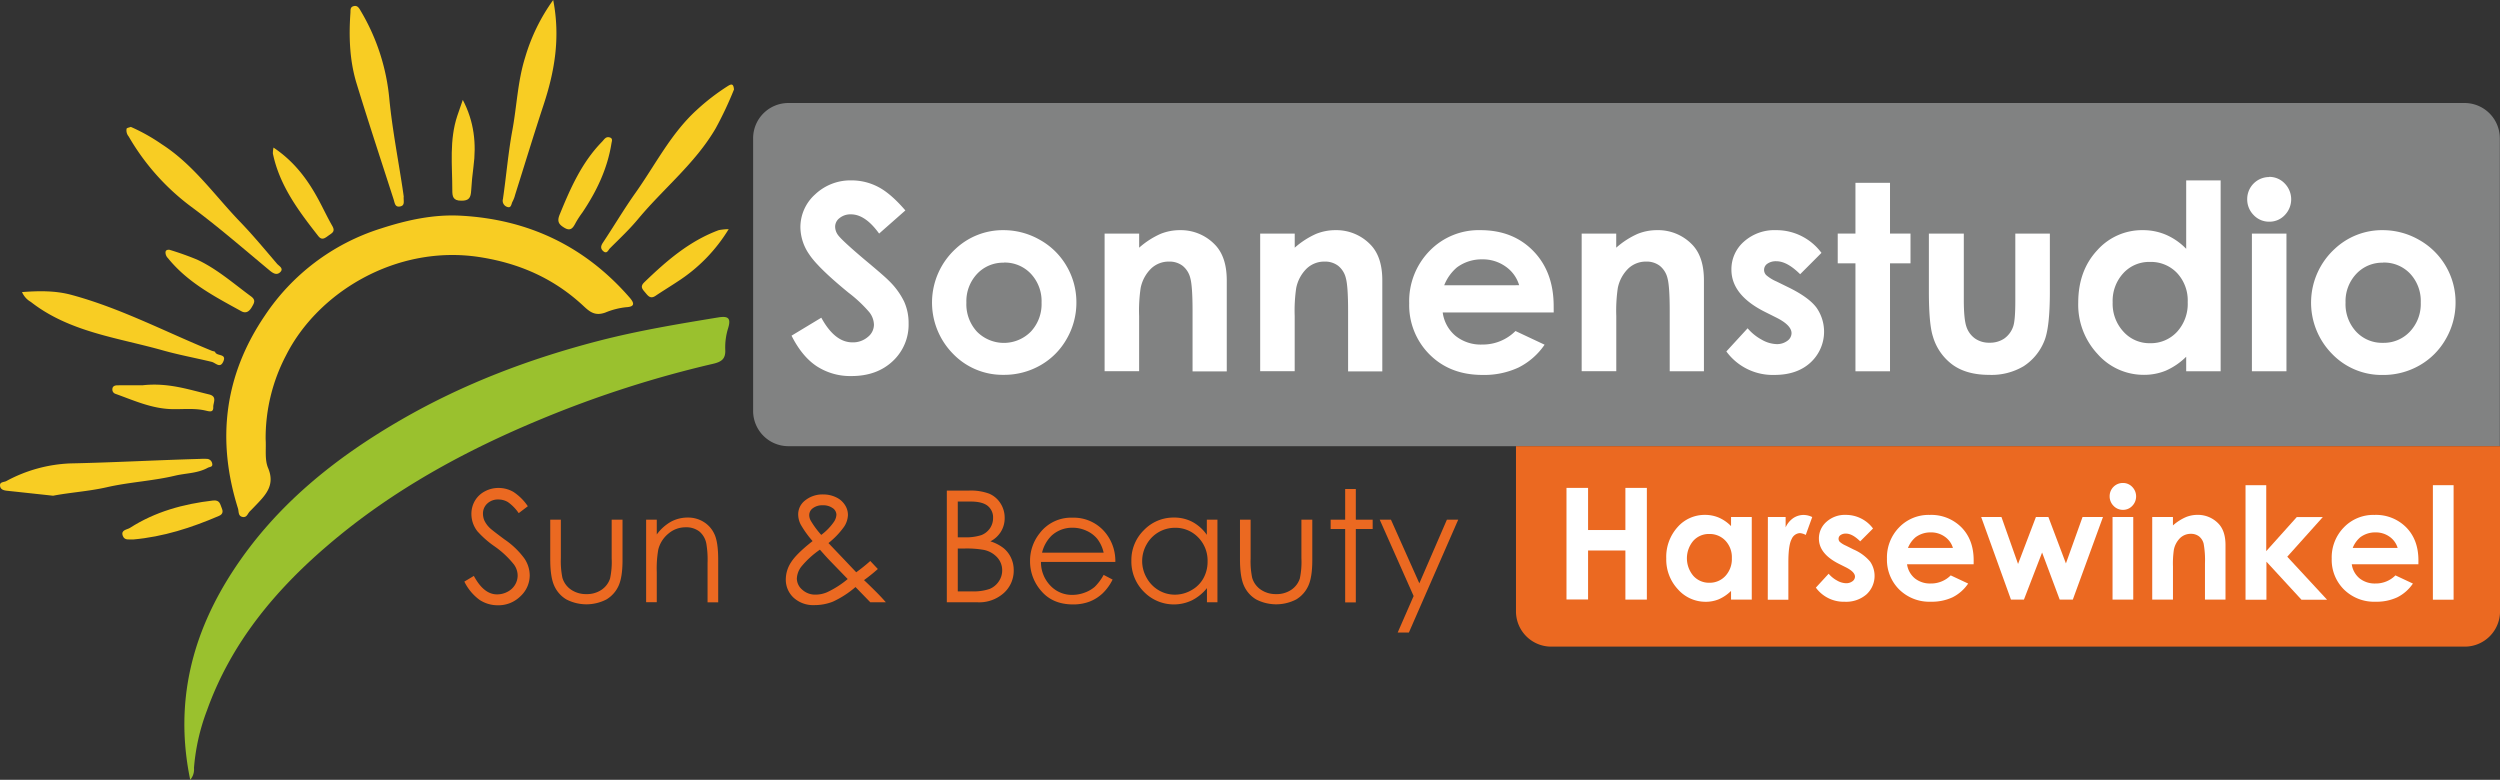 <svg xmlns="http://www.w3.org/2000/svg" viewBox="0 0 803.82 250.73"><rect x="0" y="0" width="803.82" height="250.73" fill="#333333" stroke="none"/><defs><style>.cls-1{fill:#818282;}.cls-2{fill:#9ac12e;}.cls-3{fill:#f8cd23;}.cls-4{fill:#eb6921;}.cls-5{fill:#fff;}</style></defs><g id="Ebene_2" data-name="Ebene 2"><g id="Ebene_1-2" data-name="Ebene 1"><path class="cls-1" d="M253.49,33.12H792.42a11.34,11.34,0,0,1,11.34,11.34v99a0,0,0,0,1,0,0H253.49a11.34,11.34,0,0,1-11.34-11.34V44.46A11.34,11.34,0,0,1,253.49,33.12Z"/><path class="cls-2" d="M61.16,250.73C56,225.81,61.72,203.55,75.28,183c13.68-20.74,32.56-35.84,53.83-48.11,19.93-11.5,41.27-19.58,63.56-25.34,12.59-3.25,25.35-5.37,38.14-7.47,3.06-.5,4.38-.06,3.31,3.43a20.68,20.68,0,0,0-.93,6.93c.16,3-1.25,3.91-3.91,4.53a351.53,351.53,0,0,0-55,17.67c-24.83,10.26-48.19,23-68.72,40.55-17.2,14.67-31.28,31.64-39,53.2a66.75,66.75,0,0,0-4.19,18.53A5.08,5.08,0,0,1,61.16,250.73Z"/><path class="cls-3" d="M85.41,141.21c.21,3.11-.36,6.55.79,9.26,2.25,5.34-.56,8.45-3.72,11.74-.71.74-1.41,1.48-2.14,2.2s-.92,2-2.26,1.82c-1.6-.25-1.24-1.74-1.57-2.78-6.92-22-4.37-42.77,8.59-61.89a70,70,0,0,1,37.3-28.07c8.41-2.73,16.9-4.61,25.73-4.14,21.78,1.17,40,9.86,54.34,26.36,1.43,1.65,1.82,2.93-1.17,3.07a24.05,24.05,0,0,0-6.68,1.72c-3.2,1.14-4.87-.12-6.89-2C178.21,89.57,167,84.61,154,82.63c-26.5-4-51.81,11.28-62.06,31.69A57.17,57.17,0,0,0,85.41,141.21Z"/><path class="cls-3" d="M17.07,159.39c-5.21-.56-10-1.09-14.76-1.59-1.11-.12-2.19-.39-2.3-1.64s1.21-1.08,2-1.47A47,47,0,0,1,22.57,149c13.93-.29,27.83-1.06,41.74-1.45a20.48,20.48,0,0,1,2.35,0,1.79,1.79,0,0,1,1.57,1.52c.25,1.13-.81,1-1.44,1.34-3.26,1.81-7,1.7-10.49,2.53-7.22,1.72-14.77,2.07-22,3.73C28.43,158,22.51,158.33,17.07,159.39Z"/><path class="cls-3" d="M7.08,93.91c5.47-.42,10.77-.47,15.81.88,15.76,4.24,30.21,11.87,45.23,18,.36.15,1,.18,1.06.42.51,1.37,3.71.42,2.66,2.93s-2.47.52-3.8.2c-5.23-1.26-10.53-2.23-15.7-3.69-14.53-4.1-30-5.86-42.42-15.57A6.71,6.71,0,0,1,7.08,93.91Z"/><path class="cls-3" d="M236,28.77a116.54,116.54,0,0,1-5.85,12.43c-6.55,11.29-16.81,19.38-25,29.24-2.78,3.34-6,6.36-9.07,9.43-.48.48-.93,1.92-2.11.89-.91-.8-.85-1.63-.13-2.71,3.56-5.35,6.83-10.89,10.55-16.13,6.37-9,11.33-19,19.64-26.57a69.9,69.9,0,0,1,9.7-7.5C235.05,27,235.81,26.66,236,28.77Z"/><path class="cls-3" d="M177.87,0c2.37,12.28.41,23.09-3.12,33.8-3.15,9.56-6.08,19.2-9.11,28.8a10,10,0,0,1-.82,2.18c-.45.72-.36,2.35-1.88,1.7a2.07,2.07,0,0,1-1.23-2.5c1.07-7.31,1.67-14.69,3-21.94,1.47-7.86,1.72-15.92,4.15-23.62A60.63,60.63,0,0,1,177.87,0Z"/><path class="cls-3" d="M42.06,40.8a59.46,59.46,0,0,1,10,5.61C62.2,52.94,69,62.81,77.17,71.29c4.17,4.33,8,8.95,11.93,13.55.57.67,2.36,1.52.86,2.79-1,.84-2,.35-3.1-.53-8.43-7-16.69-14.2-25.48-20.7a74.76,74.76,0,0,1-20-22.51,3.06,3.06,0,0,1-.68-2.5C40.82,41.09,41.58,41,42.06,40.8Z"/><path class="cls-3" d="M129.81,63.19c-.15,1.36.53,2.86-1.14,3.19s-1.73-1.07-2.09-2.21c-4-12.43-8.09-24.8-11.91-37.27-2.26-7.38-2.54-15-2-22.71.07-.83-.19-1.92,1.07-2.22s1.73.68,2.27,1.59A67.37,67.37,0,0,1,125.2,32c.94,9.51,2.77,18.93,4.21,28.4C129.56,61.41,129.71,62.44,129.81,63.19Z"/><path class="cls-3" d="M42.82,173.46c-1.18-.11-2.76.43-3.34-1.17-.72-1.94,1.45-2,2.27-2.54,8.12-5.22,17.18-7.71,26.72-8.82,2.26-.26,2.3,1.24,2.81,2.38.4.89.57,1.94-.84,2.55C61.6,169.67,52.53,172.6,42.82,173.46Z"/><path class="cls-3" d="M87.94,47.45c6.6,4.42,10.91,10.17,14.4,16.63,1.54,2.83,2.89,5.77,4.5,8.56,1.08,1.88-.12,2.29-1.34,3.19s-2.1,1.47-3.22,0c-6.27-8-12.41-16.17-14.54-26.47A9.09,9.09,0,0,1,87.94,47.45Z"/><path class="cls-3" d="M54.41,80.29a94.66,94.66,0,0,1,9,3.2c6.4,3,11.67,7.67,17.31,11.81,1.59,1.17,1,2.11.36,3.24-.74,1.35-1.81,2.44-3.44,1.55C69.1,95.39,60.36,90.88,54,83a2.57,2.57,0,0,1-.78-2C53.35,80.33,53.93,80.31,54.41,80.29Z"/><path class="cls-3" d="M234.29,73.68a52.42,52.42,0,0,1-16.48,16.88c-2.32,1.54-4.72,3-7,4.53-1.75,1.21-2.52-.07-3.43-1.13s-1.62-1.86-.19-3.23C214.27,83.9,221.64,77.5,231.09,74A18,18,0,0,1,234.29,73.68Z"/><path class="cls-3" d="M196.6,46.1c-1.29,8.16-4.76,15.4-9.32,22.19a32,32,0,0,0-2.1,3.2c-.84,1.58-1.58,3.07-3.76,1.72-1.65-1-2.41-1.91-1.49-4.17,3.46-8.47,7.1-16.78,13.63-23.46.72-.74,1.2-1.76,2.46-1.4C197.13,44.5,196.72,45.38,196.6,46.1Z"/><path class="cls-3" d="M45.9,123.87c8.14-.89,14.66,1.36,21.29,2.94,2.78.66,1.32,2.67,1.38,4.07.08,1.87-1.29,1.4-2.47,1.13-3.6-.84-7.27-.37-10.9-.47-6.44-.16-12.18-2.8-18.07-4.91a1.43,1.43,0,0,1-1-1.46c0-1,.81-1.27,1.6-1.28C40.81,123.85,43.94,123.87,45.9,123.87Z"/><path class="cls-3" d="M148.8,32.12c3.66,6.92,4.41,14.15,3.43,21.52-.35,2.57-.57,5.14-.74,7.71-.14,2.16-.64,3.21-3.17,3.18-2.69,0-2.9-1.39-2.89-3.41,0-8-1-16.07,1.61-23.9C147.61,35.51,148.21,33.82,148.8,32.12Z"/><path class="cls-4" d="M149.3,187l3.06-1.83c2.14,4,4.63,5.94,7.44,5.94a7.06,7.06,0,0,0,3.4-.85,6,6,0,0,0,2.41-2.25,5.82,5.82,0,0,0,.83-3,6.06,6.06,0,0,0-1.22-3.54,29.35,29.35,0,0,0-6.15-5.76,31,31,0,0,1-5.59-4.91,9,9,0,0,1-1.91-5.49A8.31,8.31,0,0,1,152.7,161a8,8,0,0,1,3.16-3,9.1,9.1,0,0,1,4.43-1.11,9.53,9.53,0,0,1,4.75,1.25,16.39,16.39,0,0,1,4.67,4.63l-2.93,2.22a14.09,14.09,0,0,0-3.45-3.54,5.94,5.94,0,0,0-3.11-.85,4.94,4.94,0,0,0-3.56,1.32,4.3,4.3,0,0,0-1.37,3.24,5.57,5.57,0,0,0,.48,2.27,8.39,8.39,0,0,0,1.79,2.4q.7.67,4.63,3.59a25.92,25.92,0,0,1,6.4,6.12,9.84,9.84,0,0,1,1.73,5.4,9.15,9.15,0,0,1-3,6.79,10,10,0,0,1-7.22,2.88,10.52,10.52,0,0,1-5.93-1.75A16,16,0,0,1,149.3,187Z"/><path class="cls-4" d="M176.92,167.09h3.41v12.4a26.78,26.78,0,0,0,.49,6.25,7,7,0,0,0,2.8,3.86,8.47,8.47,0,0,0,4.93,1.42,8.3,8.3,0,0,0,4.85-1.38,7,7,0,0,0,2.75-3.63,25.12,25.12,0,0,0,.52-6.52v-12.4h3.49v13q0,5.49-1.28,8.28a9.82,9.82,0,0,1-3.86,4.35,14,14,0,0,1-12.94,0,9.69,9.69,0,0,1-3.88-4.39c-.86-1.88-1.28-4.71-1.28-8.49Z"/><path class="cls-4" d="M207.75,167.09h3.42v4.76a14.43,14.43,0,0,1,4.54-4.09,11.2,11.2,0,0,1,5.42-1.35,9.42,9.42,0,0,1,5.29,1.51,9,9,0,0,1,3.4,4.08q1.1,2.56,1.1,8v13.67H227.5V181a30.76,30.76,0,0,0-.38-6.13,6.65,6.65,0,0,0-2.28-4,6.86,6.86,0,0,0-4.39-1.33,8.43,8.43,0,0,0-5.56,2.05,9.64,9.64,0,0,0-3.23,5.08,34.82,34.82,0,0,0-.49,7.22v9.74h-3.42Z"/><path class="cls-4" d="M279.82,180.37l2.43,2.58a53.73,53.73,0,0,1-4.45,3.58q1.47,1.35,3.83,3.71c1.24,1.23,2.3,2.37,3.2,3.41h-5l-4.76-4.9a30.83,30.83,0,0,1-7.3,4.71,16.18,16.18,0,0,1-5.93,1.1,9.34,9.34,0,0,1-6.67-2.38,7.88,7.88,0,0,1-2.51-6,10.07,10.07,0,0,1,1.69-5.39q1.69-2.7,6.92-6.82a32.46,32.46,0,0,1-3.79-5.26,7.29,7.29,0,0,1-.84-3.23,5.61,5.61,0,0,1,2.07-4.45,8.88,8.88,0,0,1,6-2.05,9.27,9.27,0,0,1,4.1.91,6.72,6.72,0,0,1,2.83,2.43,5.88,5.88,0,0,1,1,3.23,7.31,7.31,0,0,1-1.27,3.85,25.89,25.89,0,0,1-5,5.21l5.44,5.71L275.3,184A55.08,55.08,0,0,0,279.82,180.37Zm-16.19-3.64a29.1,29.1,0,0,0-6,5.48,6.81,6.81,0,0,0-1.42,3.78,4.77,4.77,0,0,0,1.74,3.62,6.12,6.12,0,0,0,4.26,1.58,9.47,9.47,0,0,0,3.74-.78,30.2,30.2,0,0,0,6.61-4.23l-5.66-5.84C265.92,179.32,264.83,178.11,263.63,176.73Zm.44-4.76a17.84,17.84,0,0,0,3.93-4,4.56,4.56,0,0,0,.93-2.46,2.62,2.62,0,0,0-1.21-2.15,5.28,5.28,0,0,0-3.22-.9,5,5,0,0,0-3.11.92,2.74,2.74,0,0,0-1.2,2.2,3.69,3.69,0,0,0,.49,1.83A28.11,28.11,0,0,0,264.07,172Z"/><path class="cls-4" d="M304.43,157.74h7.08a16.92,16.92,0,0,1,6.57,1,8,8,0,0,1,3.62,3.12,8.5,8.5,0,0,1,1.33,4.66,8.35,8.35,0,0,1-1.16,4.36,8.6,8.6,0,0,1-3.43,3.18,13.26,13.26,0,0,1,4.31,2.24,8.86,8.86,0,0,1,2.35,3.1,9.29,9.29,0,0,1,.84,3.94,9.66,9.66,0,0,1-3.16,7.31,11.83,11.83,0,0,1-8.49,3h-9.86Zm3.52,3.52v11.5H310a16.17,16.17,0,0,0,5.51-.7,6,6,0,0,0,2.79-2.2,5.79,5.79,0,0,0,1-3.33,4.72,4.72,0,0,0-1.72-3.87c-1.15-.94-3-1.4-5.49-1.4Zm0,15.11v13.77h4.45a16,16,0,0,0,5.77-.77,6.55,6.55,0,0,0,2.95-2.41,6.18,6.18,0,0,0,1.11-3.54,6.1,6.1,0,0,0-1.57-4.17,8,8,0,0,0-4.3-2.44,31.58,31.58,0,0,0-6.38-.44Z"/><path class="cls-4" d="M354.85,184.84l2.88,1.51a15.77,15.77,0,0,1-3.28,4.5,13.1,13.1,0,0,1-4.18,2.6,14.63,14.63,0,0,1-5.25.89q-6.5,0-10.17-4.26a14.38,14.38,0,0,1-3.66-9.63,14.18,14.18,0,0,1,3.1-9,12.66,12.66,0,0,1,10.53-5,13.11,13.11,0,0,1,10.85,5.15,14.37,14.37,0,0,1,2.94,9.08H334.7a10.82,10.82,0,0,0,3,7.59,9.45,9.45,0,0,0,7.07,3,11.34,11.34,0,0,0,3.94-.71,10.41,10.41,0,0,0,3.27-1.87A16.23,16.23,0,0,0,354.85,184.84Zm0-7.15a11.22,11.22,0,0,0-2-4.37,9.41,9.41,0,0,0-3.46-2.64,10.53,10.53,0,0,0-4.52-1,9.75,9.75,0,0,0-6.72,2.51,11.37,11.37,0,0,0-3.1,5.5Z"/><path class="cls-4" d="M391.44,167.09v26.56h-3.37v-4.56a14.67,14.67,0,0,1-4.82,3.93,13.47,13.47,0,0,1-15.48-2.77,13.72,13.72,0,0,1-4-9.95,13.45,13.45,0,0,1,4-9.82,13.17,13.17,0,0,1,9.69-4.07,12.49,12.49,0,0,1,5.92,1.39,13.46,13.46,0,0,1,4.65,4.17v-4.88Zm-13.66,2.61a10.38,10.38,0,0,0-9.11,5.34,10.78,10.78,0,0,0,0,10.73,10.43,10.43,0,0,0,3.86,4,10.12,10.12,0,0,0,5.21,1.43,10.57,10.57,0,0,0,5.31-1.42,9.87,9.87,0,0,0,3.87-3.82,11,11,0,0,0,1.35-5.44,10.59,10.59,0,0,0-3-7.71A10.1,10.1,0,0,0,377.78,169.7Z"/><path class="cls-4" d="M398.69,167.09h3.42v12.4a26.22,26.22,0,0,0,.49,6.25,7,7,0,0,0,2.8,3.86,8.47,8.47,0,0,0,4.93,1.42,8.32,8.32,0,0,0,4.85-1.38,7,7,0,0,0,2.75-3.63,25.76,25.76,0,0,0,.51-6.52v-12.4h3.5v13q0,5.49-1.29,8.28a9.8,9.8,0,0,1-3.85,4.35,14,14,0,0,1-12.94,0,9.71,9.71,0,0,1-3.89-4.39q-1.28-2.82-1.28-8.49Z"/><path class="cls-4" d="M432.51,157.23h3.42v9.86h5.42v3h-5.42v23.6h-3.42v-23.6h-4.67v-3h4.67Z"/><path class="cls-4" d="M443.62,167.09h3.61l9.13,20.46,8.86-20.46h3.64L453,203.37H449.4l5.12-11.73Z"/><path class="cls-5" d="M291.1,67.66l-8.44,7.44q-4.44-6.18-9.05-6.18a5.51,5.51,0,0,0-3.67,1.2,3.48,3.48,0,0,0-1.42,2.7,4.61,4.61,0,0,0,1,2.85q1.38,1.8,8.35,7.7,6.53,5.44,7.91,6.87a23.84,23.84,0,0,1,4.91,6.7,16.62,16.62,0,0,1,1.45,7,16,16,0,0,1-5.09,12.17q-5.1,4.8-13.28,4.8a19.78,19.78,0,0,1-11.15-3.14c-3.16-2.08-5.87-5.37-8.12-9.84l9.57-5.78q4.34,7.94,10,7.93a7.31,7.31,0,0,0,4.93-1.71,5.08,5.08,0,0,0,2-3.94,6.77,6.77,0,0,0-1.51-4.07,42.91,42.91,0,0,0-6.64-6.23q-9.79-8-12.64-12.31a15.59,15.59,0,0,1-2.86-8.65,14.16,14.16,0,0,1,4.75-10.68A16.49,16.49,0,0,1,273.79,58a18.4,18.4,0,0,1,8.53,2.08Q286.37,62.16,291.1,67.66Z"/><path class="cls-5" d="M322.6,74a23.5,23.5,0,0,1,11.79,3.14,22.65,22.65,0,0,1,8.6,8.5,22.91,22.91,0,0,1,3.1,11.6A23.19,23.19,0,0,1,343,108.92a22.41,22.41,0,0,1-8.48,8.53,23.42,23.42,0,0,1-11.85,3.07,22.11,22.11,0,0,1-16.25-6.77A23.47,23.47,0,0,1,307.26,80,22.21,22.21,0,0,1,322.6,74Zm.19,10.46a11.46,11.46,0,0,0-8.63,3.6,12.84,12.84,0,0,0-3.44,9.22,13,13,0,0,0,3.4,9.36,12.18,12.18,0,0,0,17.31,0,12.92,12.92,0,0,0,3.46-9.32,12.85,12.85,0,0,0-3.4-9.26A11.53,11.53,0,0,0,322.79,84.42Z"/><path class="cls-5" d="M355.16,75.1h11.11v4.54a26.68,26.68,0,0,1,6.85-4.43A16.55,16.55,0,0,1,379.4,74a15.21,15.21,0,0,1,11.17,4.6q3.87,3.91,3.87,11.56v29.26h-11V100q0-7.92-.71-10.53a7.25,7.25,0,0,0-2.48-4,6.93,6.93,0,0,0-4.37-1.36,8.19,8.19,0,0,0-5.78,2.25,12.07,12.07,0,0,0-3.35,6.24,49.84,49.84,0,0,0-.49,9v17.76H355.16Z"/><path class="cls-5" d="M405.18,75.1h11.11v4.54a26.68,26.68,0,0,1,6.85-4.43A16.55,16.55,0,0,1,429.42,74a15.21,15.21,0,0,1,11.17,4.6q3.87,3.91,3.86,11.56v29.26h-11V100c0-5.28-.23-8.79-.71-10.53a7.24,7.24,0,0,0-2.47-4,6.93,6.93,0,0,0-4.37-1.36,8.19,8.19,0,0,0-5.78,2.25,12.07,12.07,0,0,0-3.35,6.24,49.84,49.84,0,0,0-.49,9v17.76H405.18Z"/><path class="cls-5" d="M499.56,100.46H463.87A11.85,11.85,0,0,0,468,108a12.92,12.92,0,0,0,8.56,2.78,14.85,14.85,0,0,0,10.71-4.35l9.36,4.4a22.14,22.14,0,0,1-8.39,7.34,26.14,26.14,0,0,1-11.59,2.38q-10.42,0-17-6.57a22.39,22.39,0,0,1-6.55-16.46,23.13,23.13,0,0,1,6.53-16.83A22,22,0,0,1,476,74q10.47,0,17,6.7t6.55,17.68Zm-11.11-8.75a11.14,11.14,0,0,0-4.34-6,12.6,12.6,0,0,0-7.53-2.32,13.29,13.29,0,0,0-8.15,2.6,14.54,14.54,0,0,0-4.08,5.74Z"/><path class="cls-5" d="M508.55,75.1h11.11v4.54a26.68,26.68,0,0,1,6.85-4.43A16.55,16.55,0,0,1,532.79,74,15.21,15.21,0,0,1,544,78.56q3.87,3.91,3.86,11.56v29.26h-11V100q0-7.92-.71-10.53a7.25,7.25,0,0,0-2.48-4,6.93,6.93,0,0,0-4.37-1.36,8.19,8.19,0,0,0-5.78,2.25,12.07,12.07,0,0,0-3.35,6.24,49.84,49.84,0,0,0-.49,9v17.76H508.55Z"/><path class="cls-5" d="M585.67,81.29l-6.87,6.88Q574.6,84,571.19,84a4.77,4.77,0,0,0-2.93.79,2.38,2.38,0,0,0-1.06,2,2.41,2.41,0,0,0,.67,1.65,12.57,12.57,0,0,0,3.32,2.06l4.07,2q6.42,3.18,8.83,6.47a13.47,13.47,0,0,1-1.94,17.58q-4.33,4-11.62,4A18.46,18.46,0,0,1,555.07,113l6.84-7.45a15.81,15.81,0,0,0,4.57,3.69,10.22,10.22,0,0,0,4.67,1.4,5.55,5.55,0,0,0,3.54-1.06,3.07,3.07,0,0,0,1.34-2.44c0-1.71-1.62-3.38-4.84-5l-3.75-1.88q-10.74-5.4-10.74-13.55a11.75,11.75,0,0,1,4-9A14.71,14.71,0,0,1,571.1,74a18,18,0,0,1,14.57,7.33Z"/><path class="cls-5" d="M596.58,58.78h11.11V75.1h6.59v9.57h-6.59v34.71H596.58V84.67h-5.7V75.1h5.7Z"/><path class="cls-5" d="M620.19,75.1h11.23V96.43q0,6.22.85,8.65a7.56,7.56,0,0,0,2.76,3.76,7.83,7.83,0,0,0,4.67,1.35,8.16,8.16,0,0,0,4.71-1.33,7.77,7.77,0,0,0,2.88-3.88q.69-1.92.69-8.18V75.1h11.11V93.87q0,11.59-1.83,15.87a17.26,17.26,0,0,1-6.59,8,20.18,20.18,0,0,1-11.07,2.79q-7.29,0-11.78-3.25a17.2,17.2,0,0,1-6.33-9.08q-1.31-4-1.3-14.65Z"/><path class="cls-5" d="M702.92,58H714v61.37H702.92V114.7a21.76,21.76,0,0,1-6.52,4.46,18.24,18.24,0,0,1-7.09,1.36,19.72,19.72,0,0,1-14.84-6.65,23.24,23.24,0,0,1-6.26-16.55q0-10.25,6.06-16.8A19.28,19.28,0,0,1,689,74a18.76,18.76,0,0,1,7.48,1.51A20.33,20.33,0,0,1,702.92,80ZM691.24,84.22a11.2,11.2,0,0,0-8.55,3.64,13.09,13.09,0,0,0-3.41,9.34,13.2,13.2,0,0,0,3.47,9.44,11.22,11.22,0,0,0,8.53,3.71,11.46,11.46,0,0,0,8.68-3.64,13.32,13.32,0,0,0,3.45-9.55A12.93,12.93,0,0,0,700,87.8,11.56,11.56,0,0,0,691.24,84.22Z"/><path class="cls-5" d="M729.6,56.87a6.79,6.79,0,0,1,5,2.12,7.28,7.28,0,0,1,0,10.19,6.71,6.71,0,0,1-5,2.1,6.79,6.79,0,0,1-5-2.14A7.15,7.15,0,0,1,722.54,64a7.08,7.08,0,0,1,7.06-7.08ZM724.05,75.1h11.11v44.28H724.05Z"/><path class="cls-5" d="M766.05,74a23.49,23.49,0,0,1,11.78,3.14,22.94,22.94,0,0,1,11.7,20.1,23.28,23.28,0,0,1-3.11,11.72,22.51,22.51,0,0,1-8.49,8.53,23.41,23.41,0,0,1-11.84,3.07,22.11,22.11,0,0,1-16.26-6.77A23.47,23.47,0,0,1,750.7,80,22.23,22.23,0,0,1,766.05,74Zm.18,10.46a11.43,11.43,0,0,0-8.62,3.6,12.81,12.81,0,0,0-3.45,9.22,13,13,0,0,0,3.41,9.36,11.38,11.38,0,0,0,8.62,3.59,11.5,11.5,0,0,0,8.68-3.63,12.92,12.92,0,0,0,3.47-9.32A12.86,12.86,0,0,0,774.93,88,11.53,11.53,0,0,0,766.23,84.42Z"/><path class="cls-4" d="M487.43,143.47h316.4a0,0,0,0,1,0,0v53.1a11.34,11.34,0,0,1-11.34,11.34H498.77a11.34,11.34,0,0,1-11.34-11.34v-53.1A0,0,0,0,1,487.43,143.47Z"/><path class="cls-5" d="M503.67,156.87h6.94v13.55h12V156.87h6.9v35.92h-6.9V177h-12v15.75h-6.94Z"/><path class="cls-5" d="M556.58,166.22h6.66v26.57h-6.66V190a13.17,13.17,0,0,1-3.91,2.67,10.89,10.89,0,0,1-4.26.82,11.82,11.82,0,0,1-8.9-4,14,14,0,0,1-3.76-9.93,14.28,14.28,0,0,1,3.64-10.08,11.57,11.57,0,0,1,8.83-3.93,11.24,11.24,0,0,1,4.48.9,12.3,12.3,0,0,1,3.88,2.71Zm-7,5.47a6.71,6.71,0,0,0-5.13,2.19,8.72,8.72,0,0,0,0,11.26,6.7,6.7,0,0,0,5.12,2.23,6.83,6.83,0,0,0,5.2-2.19,8,8,0,0,0,2.07-5.72,7.75,7.75,0,0,0-2.07-5.62A6.94,6.94,0,0,0,549.57,171.69Z"/><path class="cls-5" d="M568.42,166.22h5.71v3.35a7.17,7.17,0,0,1,2.47-3,6,6,0,0,1,3.37-1,6.34,6.34,0,0,1,2.71.68L580.6,172a4.59,4.59,0,0,0-1.93-.59,3.07,3.07,0,0,0-2.6,1.91c-.7,1.27-1.06,3.76-1.06,7.47l0,1.29v10.75h-6.62Z"/><path class="cls-5" d="M602.23,169.93l-4.12,4.13q-2.52-2.49-4.57-2.49a2.87,2.87,0,0,0-1.76.48,1.42,1.42,0,0,0-.63,1.18,1.44,1.44,0,0,0,.4,1,7.53,7.53,0,0,0,2,1.23l2.44,1.22a14.42,14.42,0,0,1,5.3,3.88,8.09,8.09,0,0,1-1.16,10.55,10,10,0,0,1-7,2.37,11.09,11.09,0,0,1-9.28-4.54l4.11-4.47a9.43,9.43,0,0,0,2.74,2.21,6.09,6.09,0,0,0,2.8.84,3.32,3.32,0,0,0,2.12-.63,1.85,1.85,0,0,0,.81-1.47q0-1.53-2.91-3l-2.24-1.12q-6.45-3.25-6.45-8.13a7.07,7.07,0,0,1,2.43-5.39,8.81,8.81,0,0,1,6.21-2.23,10.85,10.85,0,0,1,4.87,1.13A10.73,10.73,0,0,1,602.23,169.93Z"/><path class="cls-5" d="M634.58,181.43H613.17a7.17,7.17,0,0,0,2.48,4.51,7.79,7.79,0,0,0,5.14,1.67,8.89,8.89,0,0,0,6.42-2.61l5.61,2.63a13.21,13.21,0,0,1-5,4.41,15.8,15.8,0,0,1-7,1.43,13.78,13.78,0,0,1-10.18-3.94,13.42,13.42,0,0,1-3.93-9.88,13.82,13.82,0,0,1,3.92-10.09,13.13,13.13,0,0,1,9.82-4,13.66,13.66,0,0,1,10.21,4q3.93,4,3.93,10.6Zm-6.66-5.25a6.68,6.68,0,0,0-2.61-3.61,7.52,7.52,0,0,0-4.51-1.39,8,8,0,0,0-4.89,1.56,8.73,8.73,0,0,0-2.45,3.44Z"/><path class="cls-5" d="M637,166.22h6.52l5.34,15.11,5.75-15.11h4l5.64,14.94,5.35-14.94h6.57l-9.7,26.57h-4.22l-5.66-15.14-5.84,15.14h-4.17Z"/><path class="cls-5" d="M682.57,155.29a4.06,4.06,0,0,1,3,1.26,4.37,4.37,0,0,1,0,6.12,4,4,0,0,1-3,1.26,4.08,4.08,0,0,1-3-1.28,4.3,4.3,0,0,1-1.26-3.12,4.23,4.23,0,0,1,4.24-4.24Zm-3.33,10.93h6.66v26.57h-6.66Z"/><path class="cls-5" d="M692,166.22h6.66v2.72a15.76,15.76,0,0,1,4.11-2.65,9.89,9.89,0,0,1,3.76-.75,9.12,9.12,0,0,1,6.71,2.76c1.54,1.56,2.32,3.87,2.32,6.93v17.56h-6.6V181.15a29.79,29.79,0,0,0-.42-6.31,4.34,4.34,0,0,0-1.49-2.38,4.2,4.2,0,0,0-2.62-.82,4.9,4.9,0,0,0-3.47,1.36,7.31,7.31,0,0,0-2,3.74,30.82,30.82,0,0,0-.29,5.39v10.66H692Z"/><path class="cls-5" d="M722,156h6.66v21.2l9.82-10.95h8.37L735.42,179l12.81,13.84H740l-11.28-12.25v12.25H722Z"/><path class="cls-5" d="M777.58,181.43H756.16a7.17,7.17,0,0,0,2.48,4.51,7.82,7.82,0,0,0,5.14,1.67A8.89,8.89,0,0,0,770.2,185l5.62,2.63a13.23,13.23,0,0,1-5,4.41,15.74,15.74,0,0,1-7,1.43,13.78,13.78,0,0,1-10.18-3.94,13.42,13.42,0,0,1-3.93-9.88,13.82,13.82,0,0,1,3.92-10.09,13.13,13.13,0,0,1,9.82-4,13.64,13.64,0,0,1,10.21,4q3.93,4,3.93,10.6Zm-6.67-5.25a6.71,6.71,0,0,0-2.6-3.61,7.55,7.55,0,0,0-4.52-1.39,8,8,0,0,0-4.89,1.56,8.72,8.72,0,0,0-2.44,3.44Z"/><path class="cls-5" d="M782.24,156h6.66v36.82h-6.66Z"/></g></g></svg>
